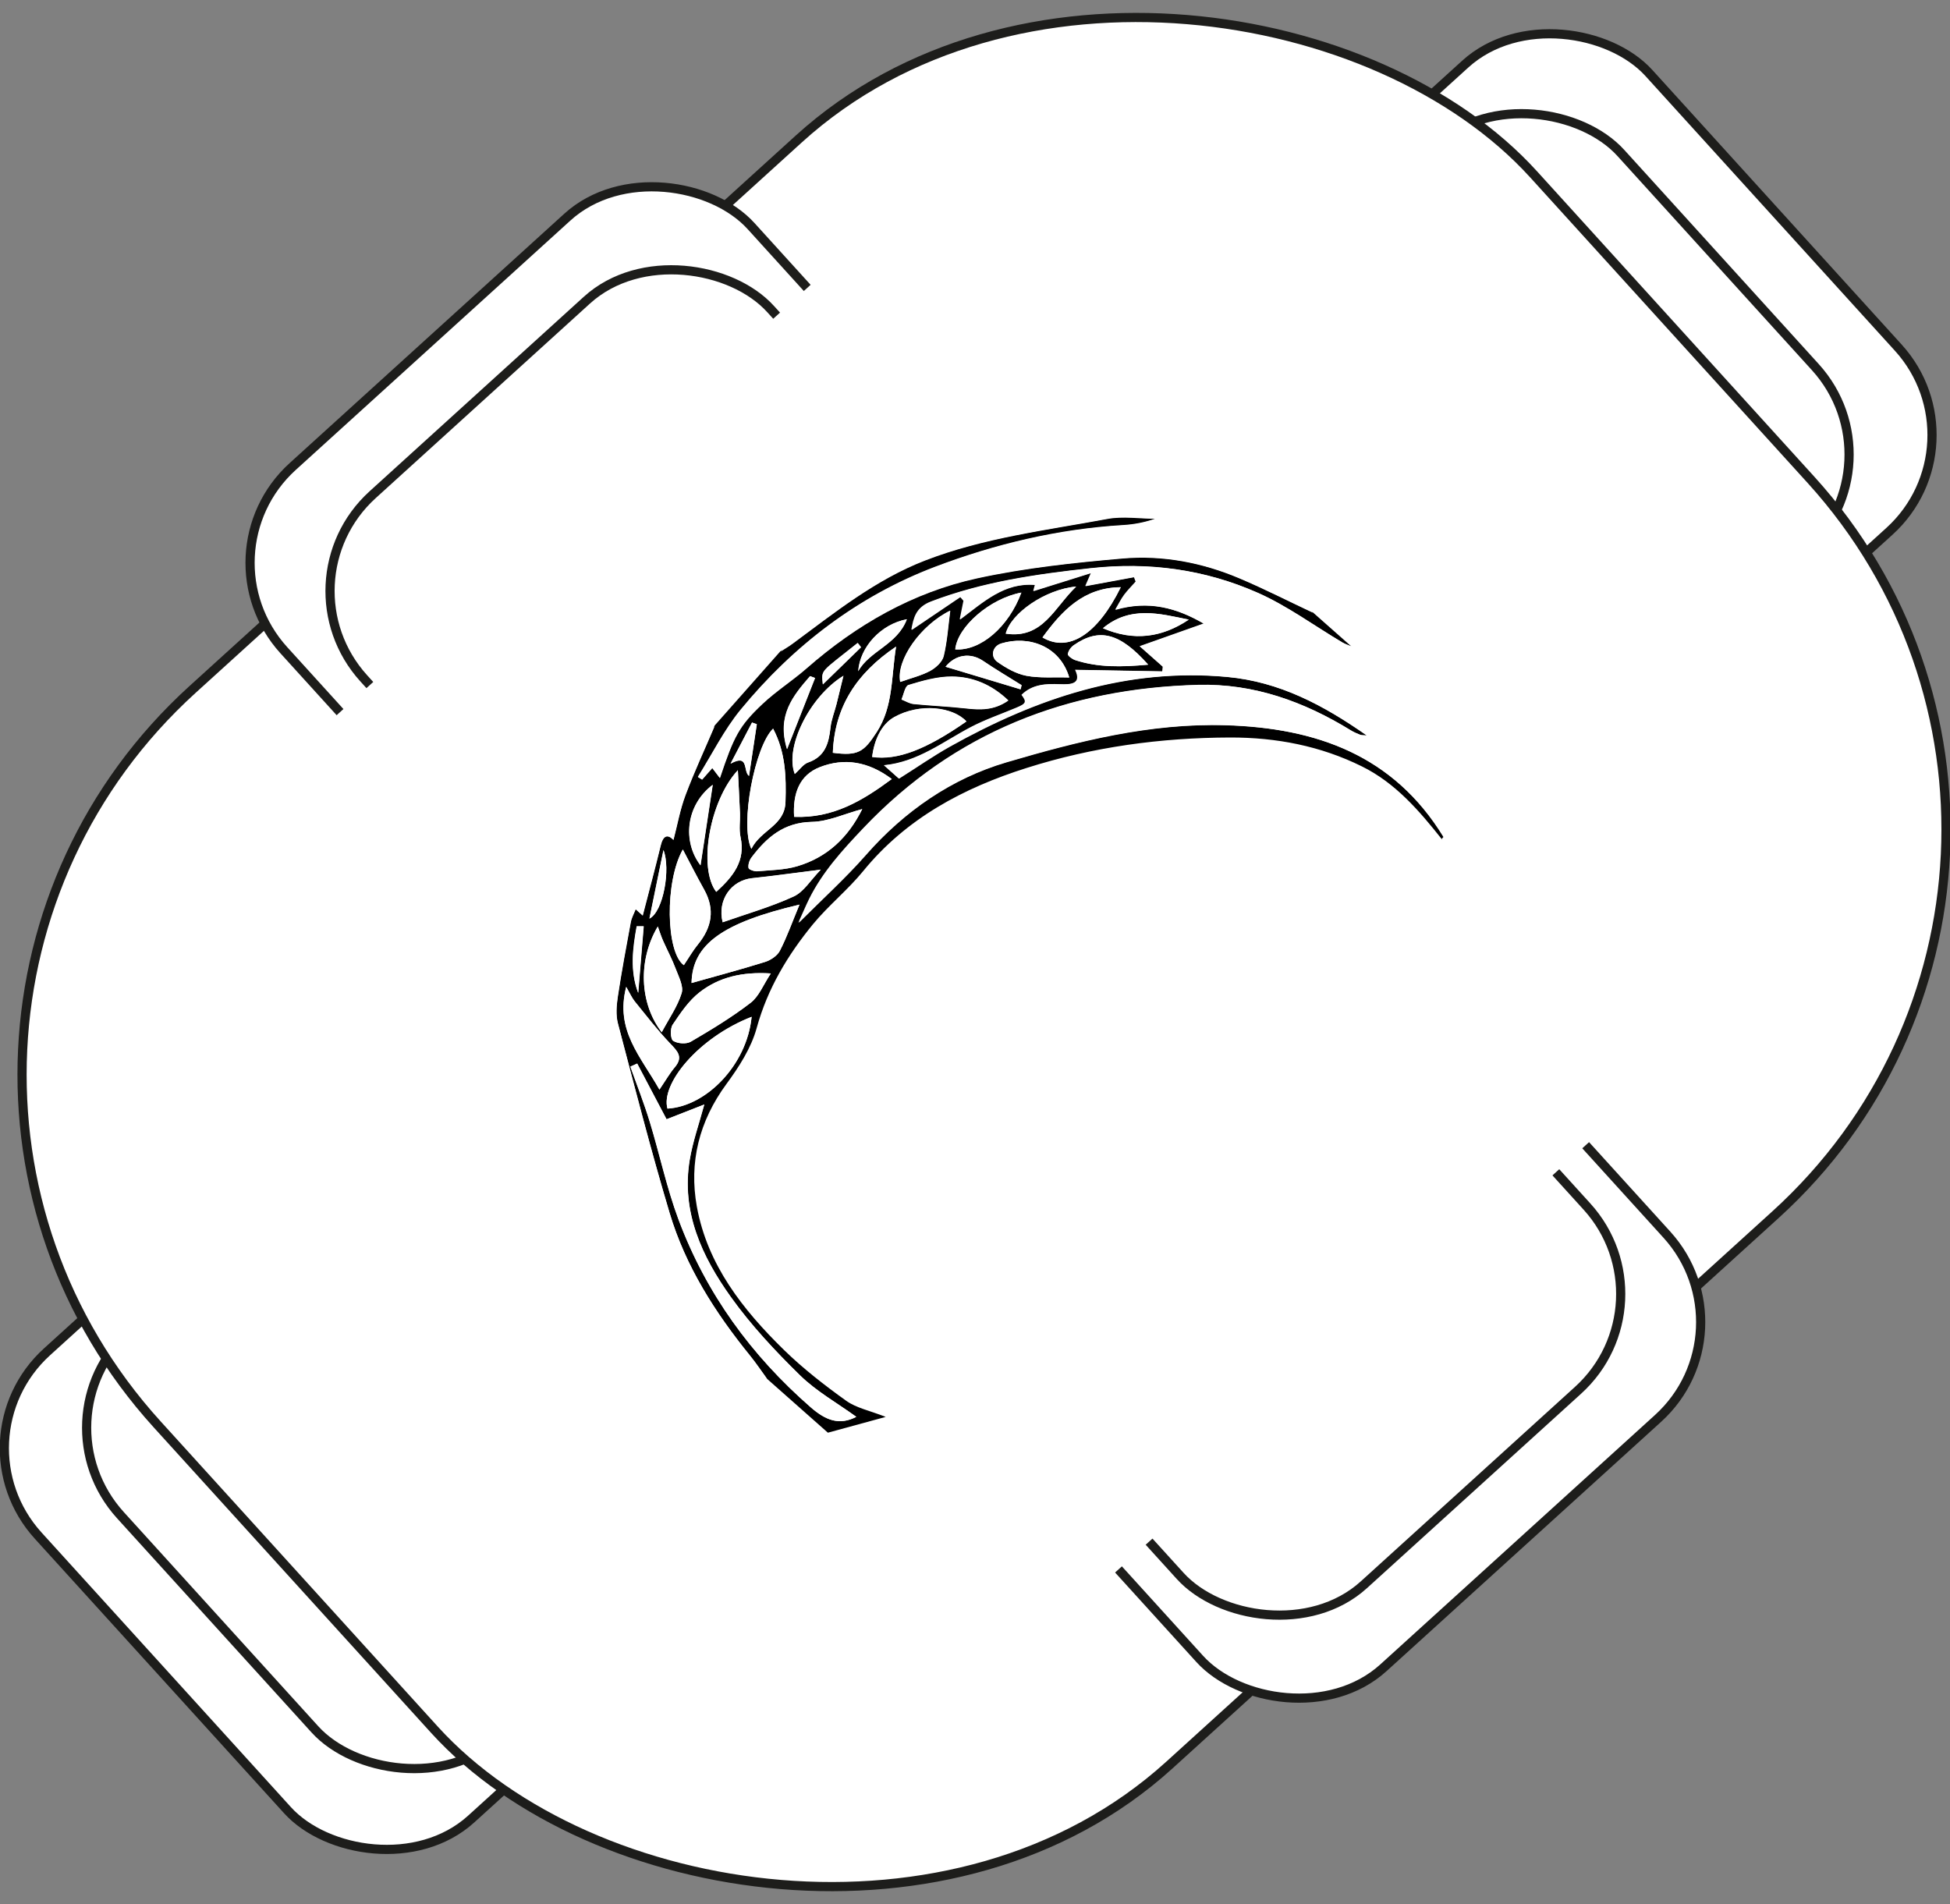 <?xml version="1.0" encoding="UTF-8"?>
<svg id="Layer_1" data-name="Layer 1" xmlns="http://www.w3.org/2000/svg" viewBox="0 0 212.48 207.49">
  <rect x="0" y="0" width="212.48" height="207.49" fill="#808080" stroke="none"/>
  <defs>
    <style>
      .cls-1 {
        fill: #fff;
      }

      .cls-2 {
        fill: none;
        stroke: #1d1d1b;
        stroke-miterlimit: 10;
      }
    </style>
  </defs>
  <g>
    <rect class="cls-1" x="12.12" y="133.34" width="43.31" height="68.76" rx="14.17" ry="14.17" transform="translate(-103.98 66.26) rotate(-42.24)"/>
    <rect class="cls-2" x="12.12" y="133.34" width="43.31" height="68.76" rx="14.17" ry="14.17" transform="translate(-103.98 66.26) rotate(-42.24)"/>
  </g>
  <g>
    <rect class="cls-1" x="18.1" y="132.28" width="43.31" height="59.87" rx="14.17" ry="14.17" transform="translate(-98.73 68.84) rotate(-42.24)"/>
    <rect class="cls-2" x="18.1" y="132.28" width="43.31" height="59.87" rx="14.17" ry="14.17" transform="translate(-98.73 68.84) rotate(-42.24)"/>
  </g>
  <g>
    <rect class="cls-1" x="155.57" y="3.09" width="43.31" height="68.76" rx="14.17" ry="14.17" transform="translate(20.83 128.87) rotate(-42.24)"/>
    <rect class="cls-2" x="155.57" y="3.09" width="43.31" height="68.76" rx="14.17" ry="14.17" transform="translate(20.83 128.87) rotate(-42.24)"/>
  </g>
  <g>
    <rect class="cls-1" x="149.52" y="12.95" width="43.31" height="59.87" rx="14.17" ry="14.17" transform="translate(15.62 126.21) rotate(-42.24)"/>
    <rect class="cls-2" x="149.52" y="12.95" width="43.31" height="59.87" rx="14.17" ry="14.17" transform="translate(15.62 126.21) rotate(-42.24)"/>
  </g>
  <g>
    <rect class="cls-1" x="5.93" y="24.58" width="202.6" height="158.32" rx="56.69" ry="56.69" transform="translate(-41.9 99.02) rotate(-42.24)"/>
    <rect class="cls-2" x="5.93" y="24.58" width="202.6" height="158.32" rx="56.69" ry="56.69" transform="translate(-41.9 99.02) rotate(-42.24)"/>
  </g>
  <g>
    <rect class="cls-1" x="27.04" y="31.63" width="68.76" height="43.31" rx="14.17" ry="14.17" transform="translate(-19.88 55.12) rotate(-42.24)"/>
    <rect class="cls-2" x="27.04" y="31.63" width="68.76" height="43.31" rx="14.17" ry="14.17" transform="translate(-19.88 55.12) rotate(-42.24)"/>
  </g>
  <g>
    <rect class="cls-1" x="36.9" y="37.69" width="59.87" height="43.31" rx="14.17" ry="14.17" transform="translate(-22.54 60.33) rotate(-42.24)"/>
    <rect class="cls-2" x="36.9" y="37.69" width="59.87" height="43.31" rx="14.17" ry="14.17" transform="translate(-22.54 60.33) rotate(-42.24)"/>
  </g>
  <g>
    <rect class="cls-1" x="116.77" y="130.46" width="68.76" height="43.31" rx="14.17" ry="14.17" transform="translate(-63.01 141.1) rotate(-42.24)"/>
    <rect class="cls-2" x="116.77" y="130.46" width="68.76" height="43.31" rx="14.17" ry="14.17" transform="translate(-63.01 141.1) rotate(-42.24)"/>
  </g>
  <g>
    <rect class="cls-1" x="115.8" y="124.4" width="59.87" height="43.31" rx="14.17" ry="14.17" transform="translate(-60.35 135.89) rotate(-42.24)"/>
    <rect class="cls-2" x="115.8" y="124.4" width="59.87" height="43.31" rx="14.17" ry="14.17" transform="translate(-60.35 135.89) rotate(-42.24)"/>
  </g>
  <rect class="cls-1" x="57.99" y="36.97" width="96.37" height="126.18" transform="translate(-39.7 97.35) rotate(-42.24)"/>
  <g>
    <path class="cls-1" d="M157.13,91.47c-20.5,23.15-41.01,46.29-61.51,69.44-1.8-1.59-3.6-3.19-5.4-4.78,1.98-.54,3.95-1.08,6.3-1.72-1.75-.69-3.21-.97-4.31-1.76-2.37-1.7-4.7-3.5-6.77-5.53-4.48-4.38-8.35-9.28-9.5-15.63-.87-4.82,.25-9.32,3.23-13.36,1.36-1.85,2.69-3.92,3.29-6.09,1.18-4.3,3.38-7.95,6.13-11.31,1.68-2.06,3.81-3.76,5.49-5.81,4.69-5.75,10.9-9.04,17.79-11.22,7.21-2.29,14.63-3.29,22.19-3.32,5.02-.02,9.85,.92,14.35,3.15,3.64,1.8,6.25,4.83,8.73,7.96Z"/>
    <path d="M157.13,91.47c-2.48-3.13-5.08-6.16-8.73-7.96-4.5-2.23-9.33-3.16-14.35-3.15-7.56,.02-14.98,1.03-22.19,3.32-6.89,2.18-13.1,5.48-17.79,11.22-1.68,2.06-3.8,3.76-5.49,5.81-2.75,3.36-4.95,7.01-6.13,11.31-.6,2.18-1.93,4.24-3.29,6.09-2.98,4.05-4.1,8.55-3.23,13.36,1.15,6.35,5.02,11.25,9.5,15.63,2.08,2.03,4.41,3.84,6.77,5.53,1.1,.79,2.56,1.07,4.31,1.76-2.34,.64-4.32,1.18-6.3,1.72-2.21-1.96-4.42-3.91-6.63-5.87-.63-.86-1.22-1.74-1.88-2.56-3.8-4.68-7.01-9.73-8.75-15.53-2.04-6.83-3.82-13.74-5.63-20.64-.24-.91-.16-1.95-.02-2.9,.41-2.73,.91-5.44,1.42-8.15,.09-.49,.35-.94,.53-1.41l.77,.69c.63-2.44,1.33-5.03,1.96-7.63,.26-1.08,.73-1.28,1.39-.61,.43-1.65,.73-3.32,1.31-4.88,.96-2.56,2.12-5.04,3.19-7.56,2.39-2.7,4.78-5.4,7.17-8.1,.43-.28,.88-.54,1.3-.85,4.58-3.39,9.04-6.97,14.44-9.07,6.4-2.48,13.18-3.28,19.86-4.53,1.71-.32,3.53-.03,5.3-.02-1.19,.43-2.37,.65-3.56,.72-7.07,.42-13.94,2.06-20.48,4.54-8.4,3.19-15.47,8.6-21.2,15.57-1.82,2.22-3.12,4.87-4.66,7.32,.15,.09,.3,.19,.45,.28l1.11-1.26c.3,.4,.54,.71,.83,1.09,1.52-4.54,2.08-5.68,4.65-8.09,1.5-1.41,3.27-2.53,4.82-3.89,5.42-4.74,11.55-8.26,18.56-9.79,5.19-1.13,10.53-1.69,15.83-2.16,4.37-.38,8.68,.44,12.74,2.16,2.72,1.15,5.36,2.5,8.04,3.76,1.39,1.23,2.78,2.46,4.17,3.69-.34-.15-.69-.26-1.01-.44-3.07-1.82-5.99-3.99-9.24-5.42-5.75-2.54-11.83-3.36-18.18-2.66-5.92,.65-11.74,1.48-17.35,3.62-1.71,.65-1.93,1.84-2.16,3.09,1.76-1.19,3.53-2.39,5.31-3.59,.12,.14,.25,.28,.37,.43-.12,.59-.24,1.17-.41,2.03,2.59-1.95,4.83-4.05,8.19-3.77-.11,.42-.18,.67-.18,.67,1.94-.61,3.91-1.22,6.29-1.97-.36,.84-.5,1.14-.62,1.43,1.8-.33,3.55-.66,5.3-.98,.06,.17,.13,.33,.19,.5-.42,.48-.88,.93-1.26,1.44-.34,.46-.59,.98-.97,1.62,3.62-1.04,6.65-.22,9.63,1.51-2.32,.82-4.64,1.65-6.97,2.47l2.52,2.23c-.02,.17-.03,.34-.05,.51-3.15-.06-6.31-.11-9.5-.17,.75,1.55-.45,1.62-1.67,1.57-1.53-.06-2.99,0-4.17,1.16,.59,.78,.52,.95-.59,1.41-1.64,.69-3.34,1.27-4.91,2.09-3.04,1.59-5.78,3.81-9.5,4.17l1.62,1.44c1.89-1.2,3.68-2.45,5.57-3.5,9.38-5.24,19.23-8.59,30.21-7.57,5.69,.53,10.46,3.06,15.21,6.38-.41-.04-.58-.01-.72-.07-.35-.14-.7-.29-1.02-.48-5.1-3.14-10.57-5.12-16.63-4.96-14.2,.38-26.54,5.14-36.47,15.61-2.25,2.37-4.43,4.75-5.9,7.7-.36,.73-.67,1.48-1.18,2.6,2.67-2.68,5.13-4.9,7.3-7.37,4.21-4.79,9.36-8.35,15.33-10.11,7.75-2.29,15.63-4.29,23.89-4.04,9.91,.29,18.33,3.3,23.77,12.19l-.22,.25Zm-63.82,62.91c-2.07-1.5-4.34-2.77-6.13-4.52-2.71-2.65-5.34-5.46-7.54-8.54-3.15-4.4-5.42-9.26-4.48-14.93,.33-1.99,1.02-3.93,1.59-6.04-1.5,.59-2.91,1.14-4.11,1.61-1.14-2.17-2.17-4.12-3.2-6.07-.25,.11-.49,.22-.74,.33,.71,2.01,1.5,4,2.12,6.04,1.08,3.53,1.84,7.18,3.13,10.63,3,8.05,7.92,14.8,14.41,20.46,1.66,1.44,3.13,1.98,4.96,1.03Zm-6.19-55.81c-8.33,1.96-11.68,4.31-11.76,8.54,2.61-.74,5.32-1.45,7.99-2.29,.62-.19,1.34-.67,1.63-1.22,.78-1.51,1.35-3.14,2.14-5.03Zm3.63-16.55c2.75,.36,3.38-.07,4.79-2.27,1.81-2.8,1.56-5.97,2.1-9.3-4.3,2.9-6.7,6.57-6.89,11.56Zm-6.76,24.05c-3.12-.2-5.65,.41-7.76,2.05-1.19,.92-2.08,2.27-2.94,3.54-.28,.42-.24,1.55,.06,1.75,.48,.31,1.44,.38,1.93,.09,2.24-1.31,4.47-2.66,6.52-4.24,.91-.7,1.38-1.96,2.19-3.19Zm2.55-17.06c4.23,.17,7.42-1.74,10.63-4.12-2.57-1.93-5.19-2.33-7.85-1.29-2.21,.87-2.95,2.86-2.79,5.41Zm7.42-.85c-1.97,.53-3.73,1.37-5.51,1.4-3.05,.06-4.92,1.69-6.57,3.88-.23,.3-.38,.79-.32,1.14,.03,.18,.64,.39,.96,.36,1.46-.13,2.96-.14,4.35-.55,3.24-.96,5.53-3.1,7.08-6.23Zm-21.23,32.64c4.23-.24,8.66-4.76,9.17-10-5.81,2.27-9.93,7.31-9.17,10Zm9.14-28.3c1.04-2.09,3.64-2.52,3.72-5.11,.09-2.75,0-5.42-1.35-7.99-1.99,1.92-3.63,10.44-2.37,13.1Zm-7.47,.07c-1.98,3.48-1.85,11.21,.11,12.6,.51-.76,.96-1.55,1.53-2.25,1.53-1.87,1.89-3.82,.67-6-.81-1.44-1.55-2.91-2.31-4.35Zm3.64,4.62c1.82-1.66,3.22-3.35,2.65-5.98-.18-.83-.03-1.73-.06-2.6-.06-1.47-.14-2.94-.23-4.68-3.1,3.33-4.35,10.66-2.35,13.26Zm27.26-18.57c-1.48-1.59-5.07-2.03-7.87-.47-1.42,.79-2.19,2.55-2.4,4.34,2.76,.39,5.86-.8,10.27-3.87Zm-15.87,16.15c-2.89,.36-5.17,.69-7.47,.93-2.31,.24-3.82,2.39-3.22,4.8,2.6-.91,5.26-1.67,7.74-2.81,1.1-.51,1.85-1.8,2.95-2.92Zm20.43-18.44c-1.84-1.75-3.91-2.58-6.15-2.59-1.58,0-3.19,.46-4.72,.92-.38,.11-.52,1.03-.76,1.57,.44,.17,.86,.44,1.31,.49,1.87,.19,3.76,.26,5.63,.47,1.58,.18,3.11,.26,4.7-.85Zm-37.76,36.15c.81-1.52,1.73-2.82,2.17-4.26,.23-.75-.32-1.78-.64-2.63-.4-1.06-.94-2.06-1.39-3.09-.2-.44-.34-.91-.57-1.54-2.17,3.65-2,8.36,.43,11.52Zm-.25,6.25c.71-1.05,1.13-1.79,1.67-2.43,.94-1.11,.32-1.73-.48-2.57-1.39-1.45-2.62-3.06-3.89-4.62-.29-.36-.48-.8-.92-1.57-1.23,4.75,1.59,7.58,3.62,11.19Zm14.75-34.39c.56-.5,.93-1.07,1.44-1.25,1.87-.64,2.26-2.11,2.45-3.82,.09-.86,.43-1.68,.65-2.53,.24-.96,.47-1.92,.76-3.1-3.67,2.25-6.43,7.8-5.3,10.7Zm35.52-20.35c-4.05,.04-6.4,2.55-8.53,5.47,2.85,1.69,6-.34,8.53-5.47Zm-5.61,9.83c-1.04-3.48-4.48-4.6-7.4-3.71-.98,.3-1.24,1.44-.42,2.02,.94,.66,2.02,1.28,3.13,1.5,1.46,.28,3,.14,4.7,.19Zm-18.42,.48c1.16-.41,2.27-.68,3.25-1.2,.62-.33,1.32-.98,1.47-1.61,.39-1.61,.5-3.3,.71-4.95-3.19,1.56-5.9,5.36-5.44,7.76Zm27-1.88c-3.1-3.49-5.34-4.02-8.09-2.12-.31,.21-.61,.62-.65,.98-.02,.18,.48,.54,.8,.65,2.51,.82,5.06,.76,7.94,.5Zm-21.01-1.66c2.76,.18,5.8-2.44,7.2-6.19-3.39,.63-6.95,3.69-7.2,6.19Zm25.44-3.25c-3.16-.64-6.36-1.55-9.35,.94,3.37,1.44,6.43,1.02,9.35-.94Zm-12.27-3.6c-3.36,.3-7.1,2.9-7.67,5.13,4.04,.6,5.28-2.85,7.67-5.13Zm-39.6,21.6c-2.95,2.24-3.3,6.2-1.33,8.77,.43-2.85,.88-5.81,1.33-8.77Zm25.37-12.86c2.79,.84,5.48,1.65,8.17,2.46,.04-.15,.08-.3,.11-.45-1.4-.88-2.83-1.72-4.2-2.65-1.37-.93-3.01-.7-4.09,.65Zm-17.27,8.97c1.13-2.87,2.09-5.31,3.05-7.75l-.54-.2c-1.85,2.13-3.65,4.28-2.51,7.95Zm13.06-14.15c-2.82,.53-5.11,3.01-5.3,5.66,1.24-2.24,4.23-2.86,5.3-5.66Zm-16.35,11.43c-.17-.06-.35-.12-.52-.18l-2.34,4.48c2.05-1.12,1.34,.82,2.01,1.34,.28-1.88,.57-3.76,.85-5.64Zm-11.7,21.18c1.53-.78,2.32-5.44,1.53-7.46-.48,2.35-.96,4.7-1.53,7.46Zm-.63,.84c-.25,0-.51,0-.76,0-.44,2.42-.75,4.84,.16,7.25,.2-2.42,.4-4.84,.6-7.26Zm23.68-30.41c-.12-.15-.24-.31-.36-.46-4.14,3.31-3.94,2.86-3.8,4.51,1.43-1.39,2.79-2.72,4.16-4.05Z"/>
    <path class="cls-1" d="M77.89,79.09c-1.07,2.52-2.23,5-3.19,7.56-.59,1.56-.88,3.23-1.31,4.88-.66-.67-1.13-.47-1.39,.61-.63,2.6-1.33,5.18-1.96,7.63l-.77-.69c-.18,.47-.44,.92-.53,1.41-.5,2.71-1.01,5.42-1.42,8.15-.14,.95-.22,1.99,.02,2.9,1.82,6.9,3.59,13.81,5.63,20.64,1.73,5.8,4.95,10.84,8.75,15.53,.67,.82,1.26,1.71,1.88,2.56-12.82-11.36-25.64-22.71-38.52-34.12,10.94-12.35,21.88-24.7,32.82-37.05Z"/>
    <path class="cls-1" d="M157.34,91.22c-5.45-8.9-13.86-11.9-23.77-12.19-8.25-.25-16.14,1.76-23.89,4.04-5.98,1.76-11.13,5.32-15.33,10.11-2.17,2.47-4.63,4.7-7.3,7.37,.51-1.12,.82-1.87,1.18-2.6,1.47-2.95,3.65-5.33,5.9-7.7,9.92-10.47,22.26-15.23,36.47-15.61,6.06-.16,11.53,1.82,16.63,4.96,.32,.2,.67,.34,1.02,.48,.14,.06,.31,.03,.72,.07-4.75-3.33-9.52-5.85-15.21-6.38-10.98-1.02-20.83,2.33-30.21,7.57-1.89,1.06-3.68,2.31-5.57,3.5l-1.62-1.44c3.72-.36,6.46-2.58,9.5-4.17,1.57-.82,3.27-1.4,4.91-2.09,1.1-.46,1.18-.63,.59-1.41,1.17-1.17,2.64-1.23,4.17-1.16,1.21,.05,2.41-.02,1.67-1.57,3.19,.06,6.35,.12,9.5,.17,.02-.17,.03-.34,.05-.51l-2.52-2.23c2.32-.82,4.64-1.65,6.97-2.47-2.98-1.73-6.01-2.55-9.63-1.51,.38-.64,.63-1.17,.97-1.62,.38-.51,.84-.96,1.26-1.44-.06-.17-.13-.33-.19-.5-1.75,.32-3.49,.65-5.3,.98,.12-.29,.26-.59,.62-1.43-2.38,.75-4.36,1.36-6.29,1.97,0,0,.06-.25,.18-.67-3.36-.28-5.6,1.82-8.19,3.77,.17-.85,.29-1.44,.41-2.03-.12-.14-.25-.28-.37-.43-1.77,1.2-3.55,2.4-5.31,3.59,.23-1.25,.45-2.44,2.16-3.09,5.61-2.14,11.43-2.97,17.35-3.62,6.35-.7,12.42,.12,18.18,2.66,3.24,1.43,6.17,3.6,9.24,5.42,.31,.19,.67,.3,1.01,.44,5.29,4.68,10.58,9.37,15.95,14.13-1.96,2.21-3.91,4.42-5.87,6.63Z"/>
    <path class="cls-1" d="M143.09,66.78c-2.68-1.26-5.32-2.61-8.04-3.76-4.06-1.72-8.37-2.54-12.74-2.16-5.3,.46-10.64,1.03-15.83,2.16-7.01,1.53-13.14,5.05-18.56,9.79-1.55,1.36-3.32,2.48-4.82,3.89-2.56,2.41-3.13,3.55-4.65,8.09-.29-.38-.53-.69-.83-1.09l-1.11,1.26c-.15-.09-.3-.19-.45-.28,1.54-2.45,2.84-5.1,4.66-7.32,5.72-6.97,12.79-12.38,21.2-15.57,6.53-2.48,13.41-4.11,20.48-4.54,1.19-.07,2.37-.29,3.56-.72-1.77,0-3.59-.3-5.3,.02-6.67,1.24-13.46,2.05-19.86,4.53-5.4,2.09-9.85,5.68-14.44,9.07-.42,.31-.87,.57-1.3,.85,9.18-10.37,18.37-20.73,27.6-31.16,10.14,8.98,20.28,17.97,30.43,26.95Z"/>
    <path class="cls-1" d="M93.3,154.38c-1.84,.95-3.31,.41-4.96-1.03-6.49-5.66-11.4-12.41-14.41-20.46-1.29-3.45-2.05-7.1-3.13-10.63-.62-2.04-1.41-4.03-2.12-6.04,.25-.11,.49-.22,.74-.33,1.03,1.95,2.06,3.9,3.2,6.07,1.2-.47,2.62-1.03,4.11-1.61-.57,2.12-1.26,4.05-1.59,6.04-.93,5.67,1.34,10.53,4.48,14.93,2.2,3.07,4.83,5.88,7.54,8.54,1.79,1.75,4.06,3.02,6.13,4.52Z"/>
    <path class="cls-1" d="M87.11,98.57c-.79,1.9-1.36,3.52-2.14,5.03-.28,.55-1.01,1.03-1.63,1.22-2.67,.83-5.38,1.55-7.99,2.29,.08-4.24,3.43-6.58,11.76-8.54Z"/>
    <path class="cls-1" d="M90.75,82.02c.19-4.99,2.59-8.67,6.89-11.56-.54,3.33-.29,6.49-2.1,9.3-1.42,2.19-2.04,2.63-4.79,2.27Z"/>
    <path class="cls-1" d="M83.99,106.07c-.82,1.23-1.29,2.49-2.19,3.19-2.05,1.58-4.28,2.93-6.52,4.24-.49,.29-1.45,.22-1.93-.09-.3-.19-.34-1.33-.06-1.75,.85-1.27,1.75-2.61,2.94-3.54,2.11-1.64,4.64-2.25,7.76-2.05Z"/>
    <path class="cls-1" d="M86.53,89c-.16-2.54,.58-4.54,2.79-5.41,2.65-1.04,5.28-.64,7.85,1.29-3.21,2.38-6.41,4.29-10.63,4.12Z"/>
    <path class="cls-1" d="M93.96,88.15c-1.55,3.13-3.84,5.27-7.08,6.23-1.38,.41-2.89,.42-4.35,.55-.33,.03-.93-.18-.96-.36-.07-.35,.09-.84,.32-1.14,1.65-2.19,3.52-3.82,6.57-3.88,1.78-.03,3.54-.87,5.51-1.4Z"/>
    <path class="cls-1" d="M72.73,120.79c-.75-2.69,3.37-7.73,9.17-10-.51,5.24-4.94,9.76-9.17,10Z"/>
    <path class="cls-1" d="M81.87,92.49c-1.26-2.66,.38-11.18,2.37-13.1,1.36,2.57,1.44,5.24,1.35,7.99-.08,2.59-2.68,3.03-3.72,5.11Z"/>
    <path class="cls-1" d="M74.41,92.56c.76,1.44,1.51,2.91,2.31,4.35,1.22,2.18,.85,4.13-.67,6-.57,.7-1.02,1.5-1.53,2.25-1.96-1.39-2.09-9.12-.11-12.6Z"/>
    <path class="cls-1" d="M78.05,97.18c-1.99-2.6-.74-9.93,2.35-13.26,.09,1.75,.17,3.21,.23,4.68,.03,.87-.12,1.77,.06,2.6,.57,2.63-.83,4.32-2.65,5.98Z"/>
    <path class="cls-1" d="M105.31,78.6c-4.41,3.07-7.51,4.26-10.27,3.87,.21-1.79,.98-3.55,2.4-4.34,2.8-1.57,6.4-1.12,7.87,.47Z"/>
    <path class="cls-1" d="M89.44,94.75c-1.1,1.13-1.84,2.42-2.95,2.92-2.48,1.14-5.15,1.89-7.74,2.81-.6-2.41,.91-4.56,3.22-4.8,2.29-.24,4.57-.57,7.47-.93Z"/>
    <path class="cls-1" d="M109.87,76.31c-1.59,1.12-3.12,1.03-4.7,.85-1.87-.21-3.75-.28-5.63-.47-.45-.05-.88-.32-1.31-.49,.25-.55,.39-1.46,.76-1.57,1.53-.46,3.14-.93,4.72-.92,2.24,.01,4.31,.84,6.15,2.59Z"/>
    <path class="cls-1" d="M72.11,112.47c-2.43-3.15-2.6-7.87-.43-11.52,.23,.62,.37,1.09,.57,1.54,.46,1.03,1,2.04,1.39,3.09,.32,.85,.87,1.89,.64,2.63-.44,1.44-1.36,2.73-2.17,4.26Z"/>
    <path class="cls-1" d="M71.86,118.72c-2.03-3.61-4.85-6.45-3.62-11.19,.44,.77,.63,1.21,.92,1.57,1.27,1.56,2.5,3.17,3.89,4.62,.8,.84,1.42,1.46,.48,2.57-.54,.64-.96,1.38-1.67,2.43Z"/>
    <path class="cls-1" d="M86.61,84.33c-1.13-2.9,1.62-8.44,5.3-10.7-.29,1.18-.52,2.14-.76,3.1-.21,.84-.55,1.67-.65,2.53-.18,1.71-.57,3.17-2.45,3.82-.51,.17-.88,.75-1.44,1.25Z"/>
    <path class="cls-1" d="M122.13,63.98c-2.53,5.13-5.67,7.16-8.53,5.47,2.13-2.92,4.48-5.43,8.53-5.47Z"/>
    <path class="cls-1" d="M116.52,73.82c-1.69-.05-3.24,.09-4.7-.19-1.1-.21-2.19-.83-3.13-1.5-.82-.58-.56-1.72,.42-2.02,2.93-.89,6.36,.23,7.4,3.71Z"/>
    <path class="cls-1" d="M98.11,74.3c-.47-2.4,2.24-6.2,5.44-7.76-.22,1.65-.32,3.33-.71,4.95-.15,.63-.86,1.27-1.47,1.61-.97,.52-2.09,.79-3.25,1.2Z"/>
    <path class="cls-1" d="M125.11,72.42c-2.88,.26-5.44,.32-7.94-.5-.32-.11-.82-.46-.8-.65,.05-.35,.34-.76,.65-.98,2.75-1.9,4.99-1.36,8.09,2.12Z"/>
    <path class="cls-1" d="M104.1,70.76c.25-2.5,3.81-5.56,7.2-6.19-1.39,3.75-4.44,6.37-7.2,6.19Z"/>
    <path class="cls-1" d="M129.54,67.52c-2.93,1.96-5.98,2.38-9.35,.94,2.99-2.49,6.19-1.59,9.35-.94Z"/>
    <path class="cls-1" d="M117.27,63.92c-2.39,2.28-3.63,5.73-7.67,5.13,.57-2.22,4.31-4.82,7.67-5.13Z"/>
    <path class="cls-1" d="M77.67,85.52c-.45,2.96-.9,5.92-1.33,8.77-1.97-2.57-1.62-6.53,1.33-8.77Z"/>
    <path class="cls-1" d="M103.04,72.66c1.08-1.35,2.72-1.58,4.09-.65,1.37,.93,2.8,1.77,4.2,2.65-.04,.15-.08,.3-.11,.45-2.69-.81-5.38-1.62-8.17-2.46Z"/>
    <path class="cls-1" d="M85.77,81.63c-1.13-3.67,.66-5.82,2.51-7.95l.54,.2c-.96,2.44-1.92,4.87-3.05,7.75Z"/>
    <path class="cls-1" d="M98.82,67.48c-1.06,2.8-4.05,3.42-5.3,5.66,.19-2.64,2.48-5.12,5.3-5.66Z"/>
    <path class="cls-1" d="M82.47,78.92c-.28,1.88-.57,3.76-.85,5.64-.68-.52,.03-2.46-2.01-1.34l2.34-4.48c.17,.06,.35,.12,.52,.18Z"/>
    <path class="cls-1" d="M70.77,100.1c.57-2.76,1.05-5.11,1.53-7.46,.79,2.02,0,6.68-1.53,7.46Z"/>
    <path class="cls-1" d="M70.15,100.94c-.2,2.42-.4,4.84-.6,7.26-.91-2.41-.59-4.83-.16-7.25,.25,0,.51,0,.76,0Z"/>
    <path class="cls-1" d="M93.83,70.53c-1.37,1.33-2.73,2.66-4.16,4.05-.14-1.65-.35-1.2,3.8-4.51,.12,.15,.24,.31,.36,.46Z"/>
  </g>
</svg>